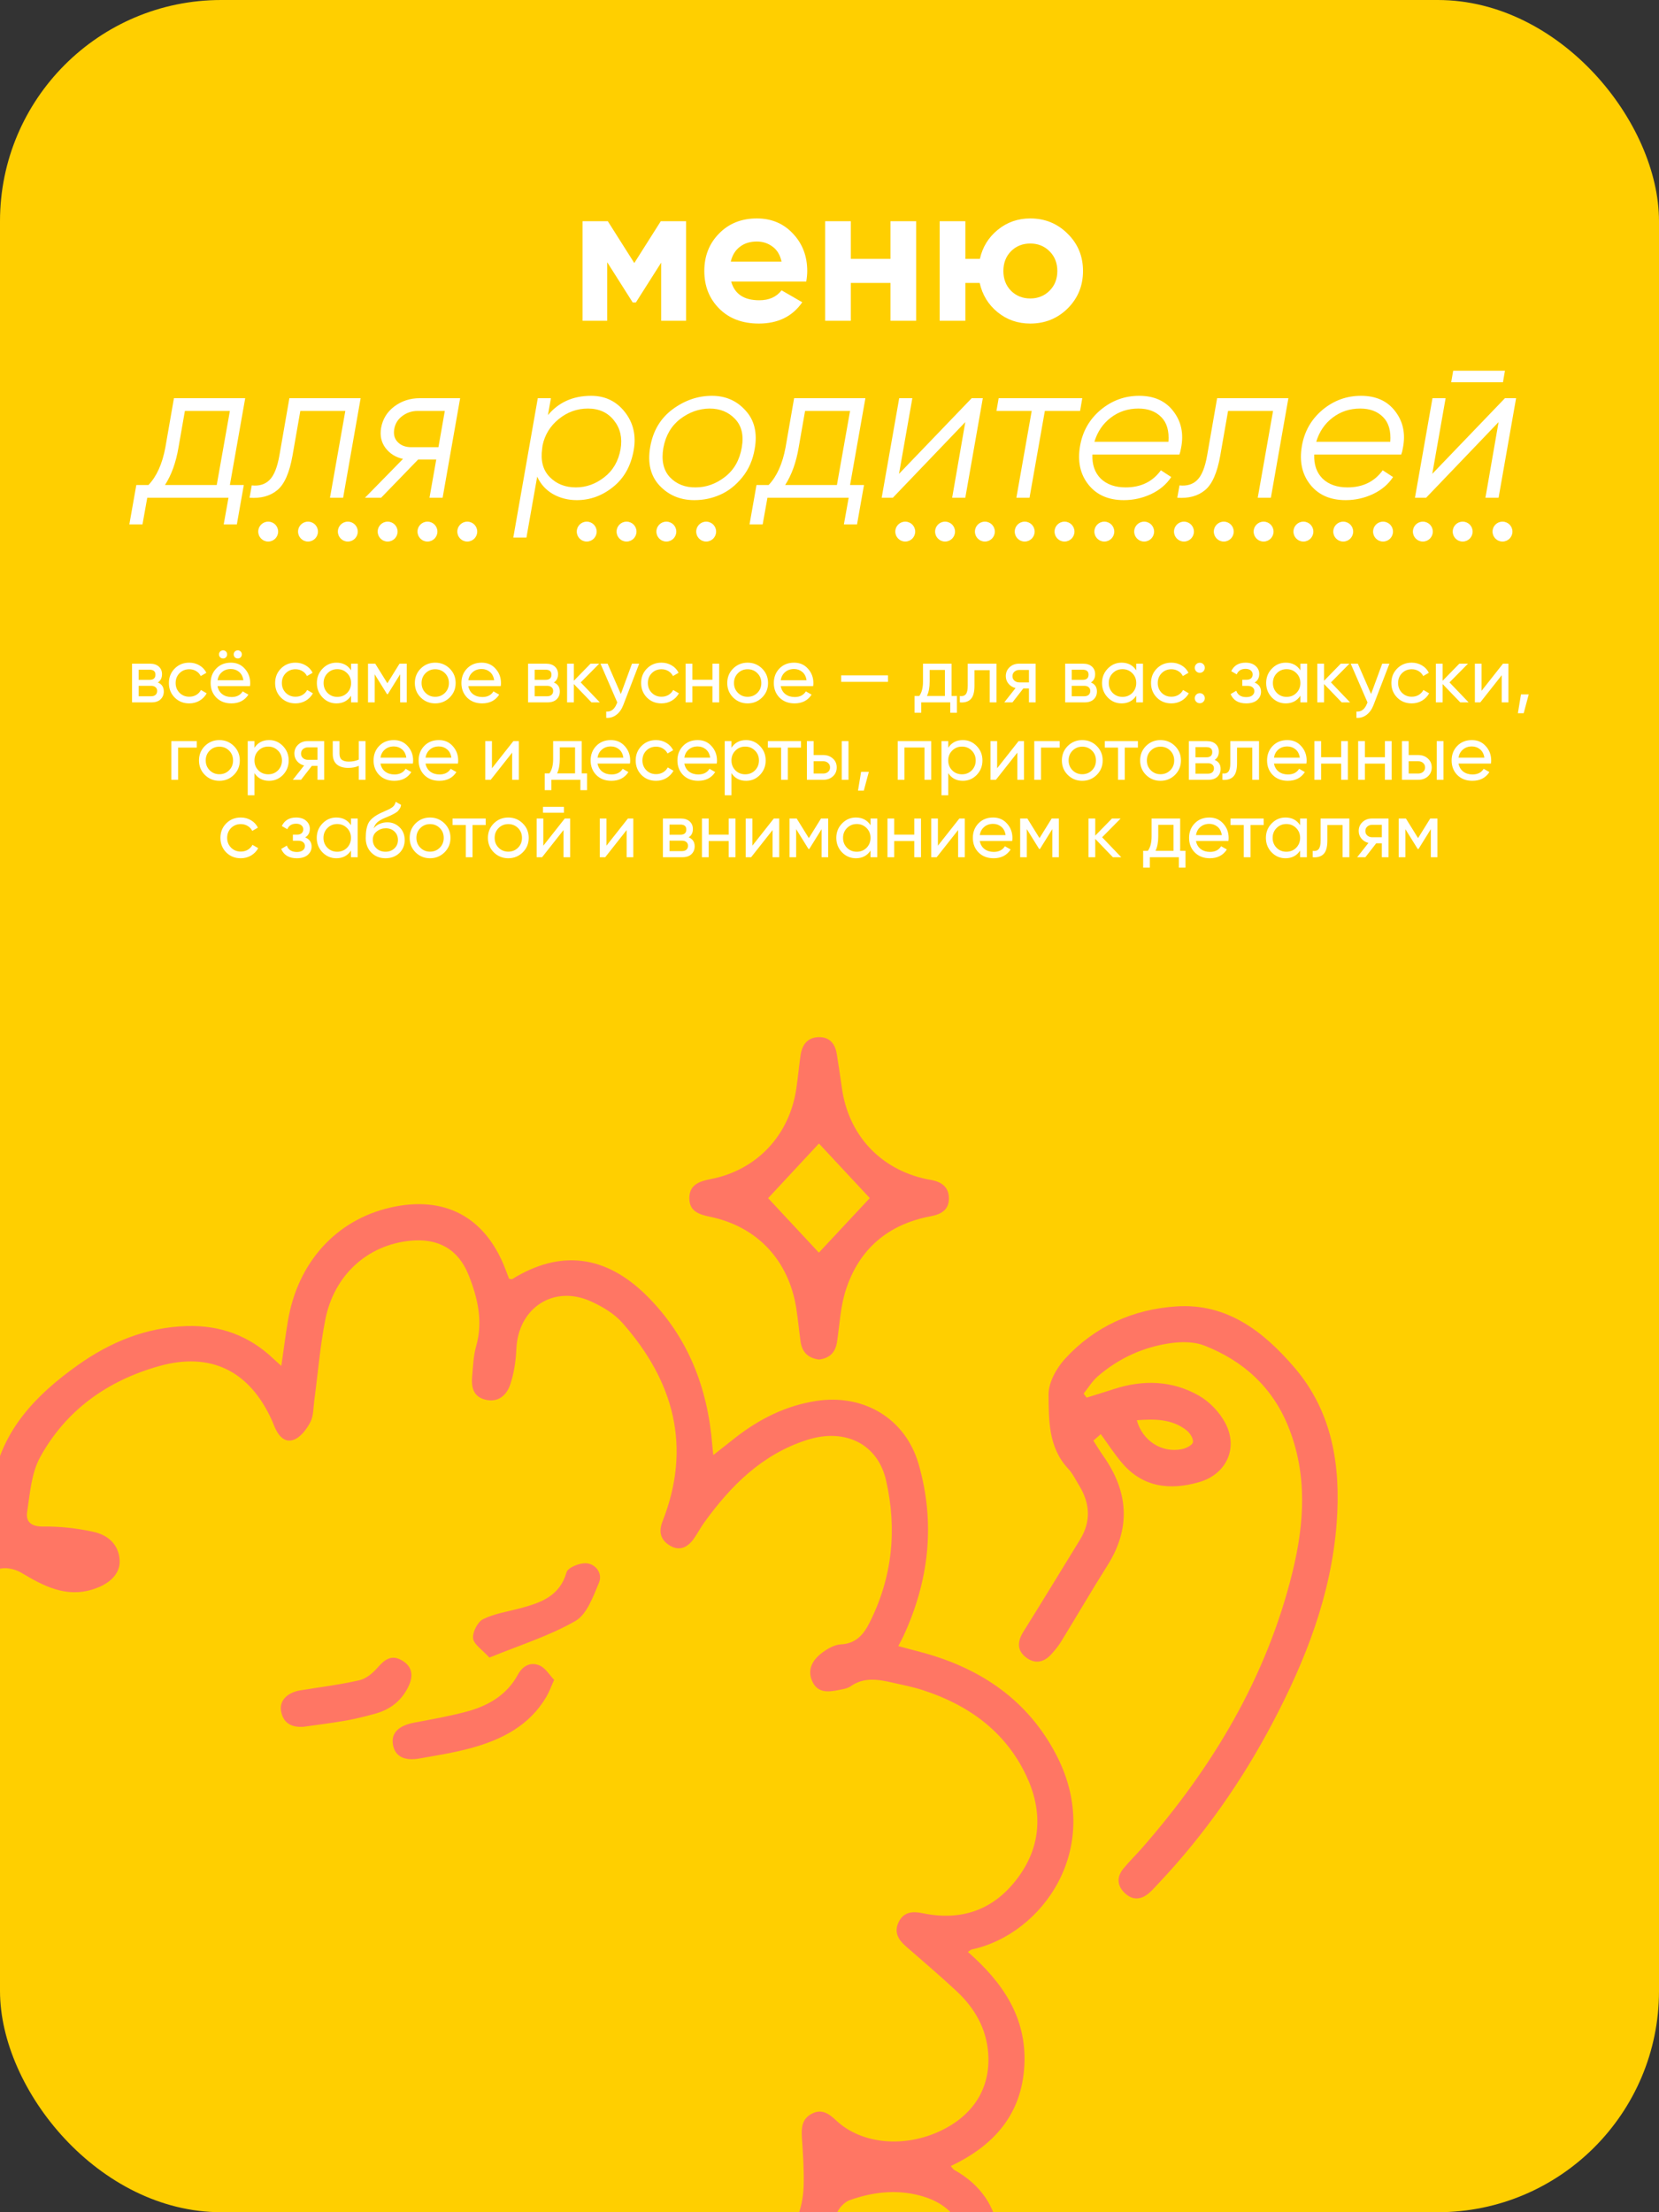 <?xml version="1.0" encoding="UTF-8"?> <svg xmlns="http://www.w3.org/2000/svg" width="300" height="400" viewBox="0 0 300 400" fill="none"><rect x="0" y="0" width="300" height="400" fill="#333333" stroke="none"/><g clip-path="url(#clip0_2595_2031)"><rect width="300" height="400" rx="40" fill="#FFCF00"></rect><path d="M27.992 445.11C22.829 443.152 17.518 441.49 12.519 439.166C5.648 435.969 -1.139 432.529 -7.671 428.696C-12.128 426.076 -15.578 422.175 -17.286 417.083C-19.886 409.324 -17.058 402.348 -9.815 398.537C-9.205 398.214 -8.589 397.891 -8.027 397.594C-8.027 397.197 -7.968 396.922 -8.037 396.689C-8.361 395.594 -8.722 394.514 -8.998 393.635C-10.643 393.762 -12.208 394.175 -13.667 393.948C-32.929 390.92 -51.135 384.986 -67.277 373.765C-76.435 367.398 -84.092 359.643 -87.414 348.613C-89.998 340.033 -89.255 331.511 -84.888 323.741C-80.15 315.303 -71.729 312.736 -62.734 311.757C-59.269 311.381 -55.534 311.429 -52.944 314.022C-49.776 317.204 -46.561 320.533 -46.11 325.487C-45.887 327.927 -45.643 330.521 -44.64 332.691C-43.749 334.612 -42.109 336.746 -40.257 337.577C-29.873 342.245 -19.101 345.553 -7.496 345.14C-4.678 345.04 -3.171 346.178 -3.134 348.2C-3.097 350.216 -4.668 351.471 -7.337 351.587C-20.221 352.143 -32.154 348.438 -43.696 343.267C-49.044 340.869 -51.13 336.004 -52.048 330.537C-52.265 329.245 -52.435 327.943 -52.626 326.646C-52.865 326.636 -53.109 326.625 -53.348 326.615C-53.512 328.351 -53.836 330.092 -53.809 331.823C-53.719 337.169 -55.905 341.171 -60.532 343.87C-63.668 345.696 -66.815 346.268 -69.962 343.986C-72.609 342.065 -73.909 337.942 -72.864 334.411C-71.225 328.875 -67.77 324.815 -62.506 322.348C-60.612 321.459 -58.696 320.623 -56.791 319.765C-56.802 319.533 -56.818 319.3 -56.829 319.072C-57.773 318.797 -58.702 318.331 -59.657 318.273C-65.717 317.923 -71.267 319.591 -76.043 323.243C-77.704 324.513 -79.115 326.498 -79.911 328.451C-84.899 340.699 -81.858 352.021 -70.996 362.337C-61.578 371.283 -50.265 377.089 -38.097 381.101C-29.077 384.076 -19.743 386.098 -10.653 388.522C-9.873 384.319 -9.459 380.821 -8.467 377.497C-8.17 376.496 -6.292 375.459 -5.087 375.395C-4.201 375.353 -3.108 376.772 -2.376 377.745C-2.068 378.153 -2.376 379.1 -2.54 379.762C-6.323 394.858 4.401 411.076 19.789 413.468C27.854 414.723 35.708 413.569 43.232 410.695C45.567 409.805 47.334 407.498 49.477 406.005C50.613 405.211 52.247 404.031 53.192 404.359C54.327 404.756 55.601 406.513 55.718 407.778C56.514 416.411 61.3 421.821 69.042 424.997C75.293 427.558 81.777 426.383 86.266 421.36C89.598 417.629 92.49 413.474 95.366 409.361C97.69 406.037 98.629 405.566 102.317 407.455C107.135 409.927 111.964 412.224 117.52 412.553C124.084 412.939 130.435 412.277 136.331 409.191C142.046 406.201 145.187 401.458 145.335 394.964C145.399 392.148 145.192 389.321 145.006 386.505C144.89 384.722 145.022 383.107 146.805 382.186C148.647 381.234 149.931 382.218 151.247 383.446C155.81 387.707 163.568 388.411 170.153 385.251C176.085 382.409 179.131 377.497 178.701 371.299C178.383 366.747 176.223 363.052 172.955 360.008C169.983 357.24 166.89 354.599 163.828 351.937C162.432 350.724 161.62 349.338 162.512 347.527C163.409 345.712 164.969 345.543 166.81 345.929C173.915 347.416 179.784 345.32 184.092 339.482C188.396 333.66 188.55 327.271 185.525 320.946C181.731 313.006 175.072 308.253 166.831 305.585C165.069 305.014 163.233 304.664 161.429 304.252C158.819 303.653 156.229 303.198 153.788 304.924C153.242 305.31 152.467 305.411 151.777 305.554C149.899 305.935 147.925 306.215 146.917 304.077C145.871 301.859 146.975 300.091 148.715 298.8C149.676 298.085 150.902 297.381 152.043 297.328C154.781 297.206 156.171 295.523 157.227 293.433C161.376 285.228 162.247 276.542 160.23 267.682C158.723 261.06 152.817 258.181 145.977 260.346C137.838 262.929 132.149 268.624 127.315 275.336C126.647 276.267 126.121 277.299 125.458 278.231C124.36 279.776 122.895 280.523 121.128 279.459C119.494 278.474 119.048 277.008 119.791 275.124C125.134 261.595 121.85 249.723 112.537 239.179C111.073 237.522 108.956 236.262 106.907 235.331C100.147 232.24 93.7 236.463 93.376 243.9C93.281 246.07 92.952 248.309 92.262 250.358C91.609 252.279 90.086 253.666 87.736 253.073C85.576 252.528 85.21 250.802 85.374 248.913C85.539 247.071 85.603 245.176 86.101 243.419C87.385 238.904 86.377 234.648 84.732 230.53C82.865 225.851 79.203 223.845 74.194 224.342C66.463 225.105 60.419 230.519 58.827 238.607C57.872 243.44 57.485 248.389 56.827 253.279C56.651 254.592 56.705 256.048 56.116 257.154C55.442 258.419 54.359 259.88 53.112 260.33C51.377 260.96 50.252 259.472 49.605 257.874C49.472 257.546 49.345 257.217 49.202 256.895C45.19 247.928 38.17 244.366 28.741 247.018C19.454 249.633 11.914 254.973 7.245 263.5C5.674 266.364 5.425 270.016 4.91 273.361C4.634 275.14 5.616 276.045 7.797 276.018C10.853 275.981 13.973 276.325 16.955 276.992C19.46 277.553 21.455 279.194 21.635 282.084C21.779 284.429 20.012 286.356 16.823 287.367C11.935 288.918 7.897 286.79 3.865 284.381C2.809 283.752 1.243 283.37 0.076 283.625C-6.796 285.107 -12.988 288.002 -17.854 293.242C-24.895 300.816 -25.224 310.762 -18.682 318.146C-16.151 320.999 -13.105 322.735 -9.093 322.089C-6.944 321.745 -5.389 322.491 -4.907 324.704C-4.498 326.572 -5.973 328.266 -8.329 328.589C-14.591 329.452 -19.584 326.964 -23.622 322.412C-33.152 311.662 -31.618 296.164 -20.173 286.398C-14.681 281.714 -8.324 278.824 -1.367 277.172C-1.367 274.049 -1.776 271.016 -1.293 268.137C0.304 258.583 6.566 252.168 14.079 246.827C19.937 242.667 26.422 239.994 33.76 239.772C39.815 239.586 45.047 241.502 49.44 245.679C49.806 246.028 50.188 246.356 50.873 246.975C51.303 244.011 51.627 241.423 52.062 238.851C53.834 228.254 60.79 220.584 70.602 218.34C80.349 216.112 87.699 219.997 91.323 229.297C91.578 229.948 91.822 230.599 92.055 231.218C92.31 231.244 92.527 231.34 92.639 231.271C101.315 225.893 109.55 226.909 116.995 234.33C124.476 241.794 127.989 251.003 128.812 261.378C128.843 261.812 128.902 262.241 128.992 263.093C130.483 261.912 131.746 260.907 133.025 259.912C137.349 256.551 142.12 254.158 147.591 253.311C156.139 251.993 163.722 256.439 166.115 264.739C169.192 275.415 168.004 285.863 163.324 295.92C163.101 296.397 162.841 296.857 162.438 297.64C163.971 298.048 165.377 298.413 166.783 298.794C177.428 301.684 185.939 307.47 191.06 317.405C199.698 334.173 188.454 349.793 175.735 352.487C175.576 352.519 175.438 352.667 175.019 352.932C181.243 358.378 185.679 364.725 185.239 373.4C184.788 382.292 179.757 387.945 171.93 391.65C172.238 392 172.36 392.243 172.557 392.354C182.469 397.833 182.187 408.636 177.481 415.644C173.846 421.058 168.747 424.896 163.26 428.135C156.728 431.994 149.962 435.456 143.298 439.092C142.772 439.378 142.252 439.679 141.61 440.039C141.918 440.452 142.072 440.759 142.316 440.971C151.273 448.9 148.105 463.657 135.11 468.167C127.878 470.676 120.592 469.871 113.397 468.119C105.501 466.198 97.69 463.927 89.8 461.974C88.378 461.624 86.616 461.746 85.231 462.244C74.592 466.076 64.054 470.183 53.388 473.947C47.45 476.043 41.231 476.371 35.076 474.931C28.183 473.322 23.344 469.215 21.497 462.233C19.799 455.802 22.283 450.678 27.074 446.444C27.34 446.211 27.6 445.968 27.823 445.698C27.923 445.581 27.923 445.38 28.014 445.073L27.992 445.11ZM-4.832 403.687C-11.566 405.799 -13.657 411.695 -9.879 417.565C-7.363 421.471 -3.607 423.964 0.352 426.182C13.867 433.741 28.427 438.637 43.285 442.686C63.741 448.265 84.218 453.785 104.737 459.121C111.296 460.825 117.987 462.196 124.699 463.122C129.024 463.72 133.354 462.662 136.962 459.841C141.939 455.95 142.199 449.043 137.137 445.343C134.511 443.422 131.268 441.691 128.117 441.273C121.669 440.415 115.09 440.135 108.584 440.288C98.693 440.526 89.237 438.843 80.015 435.456C77.203 434.423 74.343 433.508 71.541 432.439C68.097 431.126 64.569 429.956 61.305 428.273C57.002 426.05 52.879 423.472 48.772 420.894C45.19 418.645 41.608 417.253 37.416 419.19C36.562 419.587 35.522 419.608 34.562 419.746C24.904 421.159 15.507 420.857 6.847 415.596C1.923 412.6 -1.855 408.482 -4.832 403.687ZM94.708 432.656C95.647 432.894 96.199 433.143 96.762 433.158C102.583 433.333 108.409 433.566 114.235 433.592C120.613 433.619 126.965 433.651 133.115 435.704C133.794 435.932 134.733 435.874 135.386 435.583C146.296 430.708 156.999 425.415 166.385 417.93C168.816 415.993 171.039 413.516 172.626 410.854C176.091 405.036 173.671 399.304 167.197 397.234C162.65 395.784 158.076 396.245 153.666 397.811C152.663 398.166 151.554 399.362 151.263 400.394C149.851 405.322 147.251 409.382 143.192 412.51C137.206 417.126 130.186 419.264 122.874 419.063C117.249 418.91 112.919 420.603 108.584 423.769C104.265 426.918 99.579 429.57 94.708 432.661V432.656ZM75.818 458.824C75.807 458.623 75.797 458.417 75.786 458.216C64.362 455.151 52.868 452.314 41.555 448.889C37.682 447.714 34.933 448.566 32.089 450.79C29.07 453.15 26.862 455.998 27.631 460.031C28.443 464.292 31.24 466.992 35.357 468.294C40.059 469.781 44.845 469.67 49.477 468.278C55.049 466.6 60.499 464.509 65.98 462.54C69.281 461.354 72.538 460.068 75.818 458.83V458.824ZM100.593 413.976C96.979 418.592 93.567 422.948 90.155 427.304C90.224 427.4 90.293 427.495 90.362 427.59C95.828 424.176 101.293 420.762 107.189 417.083C104.573 415.85 102.593 414.913 100.598 413.971L100.593 413.976ZM-60.516 328.483C-63.621 330.653 -65.727 332.892 -66.534 336.094C-66.719 336.83 -66.523 338.016 -66.024 338.46C-65.637 338.805 -64.395 338.524 -63.721 338.169C-59.927 336.169 -60.309 332.638 -60.516 328.488V328.483Z" fill="#FF7664"></path><path d="M196.483 252.713C198.118 252.2 199.757 251.708 201.386 251.178C206.682 249.442 211.94 249.591 216.774 252.338C218.727 253.444 220.553 255.36 221.593 257.35C223.964 261.886 221.741 266.592 216.806 268C211.511 269.514 206.602 268.942 202.819 264.432C201.461 262.813 200.304 261.029 199.057 259.314C198.611 259.706 198.165 260.097 197.714 260.489C198.324 261.431 198.903 262.394 199.55 263.315C204.066 269.757 204.528 276.299 200.245 283.08C197.375 287.626 194.674 292.274 191.861 296.857C191.357 297.678 190.721 298.435 190.073 299.149C188.757 300.6 187.144 300.896 185.584 299.721C183.886 298.445 183.944 296.826 185.048 295.058C188.503 289.532 191.883 283.958 195.295 278.406C197.306 275.129 197.136 271.885 195.178 268.661C194.536 267.608 193.995 266.449 193.161 265.56C189.564 261.722 189.654 256.794 189.612 252.163C189.59 249.977 191.05 247.367 192.615 245.658C197.969 239.825 204.904 236.728 212.747 236.215C221.927 235.617 228.523 240.804 234.046 247.235C240.966 255.286 242.473 265.073 241.714 275.325C240.748 288.336 236.095 300.203 230.083 311.588C224.538 322.089 217.772 331.76 209.606 340.425C209.001 341.065 208.422 341.742 207.754 342.314C206.358 343.505 204.841 343.632 203.461 342.356C202.007 341.017 201.874 339.424 203.137 337.879C204.199 336.582 205.408 335.412 206.512 334.152C219.306 319.528 229.074 303.23 233.728 284.228C235.872 275.468 236.461 266.618 232.969 257.954C230.093 250.824 224.835 246.06 217.799 243.302C216.01 242.598 213.766 242.577 211.818 242.842C206.82 243.519 202.32 245.563 198.489 248.881C197.497 249.744 196.791 250.94 195.953 251.978C196.128 252.221 196.308 252.459 196.483 252.703V252.713ZM205.568 256.8C206.592 260.515 210.073 262.76 213.713 262.029C214.471 261.876 215.612 261.32 215.718 260.785C215.841 260.15 215.198 259.123 214.594 258.642C211.93 256.54 208.788 256.556 205.568 256.8Z" fill="#FF7664"></path><path d="M148.096 245.827C146.153 245.578 145.044 244.498 144.774 242.598C144.487 240.592 144.307 238.565 143.994 236.564C142.625 227.862 136.921 221.765 128.372 220.002C126.361 219.589 124.663 218.996 124.652 216.683C124.642 214.243 126.398 213.603 128.521 213.195C136.852 211.581 142.752 205.287 143.999 196.84C144.296 194.834 144.471 192.806 144.769 190.8C145.039 188.964 145.973 187.603 147.979 187.534C149.995 187.46 151.019 188.688 151.316 190.589C151.63 192.595 151.953 194.595 152.224 196.607C153.375 205.139 159.08 211.358 167.458 213.185C167.718 213.243 167.978 213.29 168.238 213.333C170.207 213.64 171.608 214.598 171.592 216.741C171.576 218.8 170.143 219.573 168.318 219.912C160.597 221.362 155.355 225.824 152.951 233.24C151.985 236.225 151.831 239.475 151.364 242.614C151.078 244.551 150.011 245.589 148.101 245.827H148.096ZM138.9 216.646C141.924 219.896 145.172 223.379 148.08 226.497C151.083 223.278 154.288 219.848 157.286 216.63C154.24 213.359 151.003 209.887 148.09 206.764C145.06 210.019 141.861 213.46 138.9 216.646Z" fill="#FF7664"></path><path d="M100.21 303.744C99.611 305.057 99.292 305.967 98.81 306.788C95.737 312.022 90.744 314.552 85.172 316.077C82.116 316.913 78.959 317.411 75.828 317.961C73.058 318.448 71.434 317.543 71.063 315.495C70.681 313.377 72.045 312.017 74.915 311.472C78.12 310.863 81.352 310.307 84.493 309.45C88.335 308.402 91.657 306.47 93.652 302.797C94.527 301.182 95.987 300.425 97.626 301.166C98.666 301.637 99.361 302.865 100.21 303.749V303.744Z" fill="#FF7664"></path><path d="M88.497 299.715C87.202 298.281 85.679 297.339 85.547 296.238C85.419 295.121 86.374 293.253 87.377 292.76C89.473 291.728 91.903 291.384 94.201 290.765C97.857 289.77 101.227 288.584 102.452 284.281C102.697 283.423 104.867 282.555 106.061 282.661C107.769 282.815 109.006 284.535 108.316 286.17C107.255 288.679 106.135 291.903 104.044 293.099C99.316 295.809 93.989 297.466 88.492 299.715H88.497Z" fill="#FF7664"></path><path d="M54.954 312.227C52.815 312.375 51.25 311.666 50.831 309.422C50.475 307.522 51.929 306.024 54.333 305.632C57.898 305.05 61.496 304.616 65.009 303.806C66.229 303.525 67.439 302.499 68.299 301.504C69.535 300.08 70.772 299.153 72.597 300.175C74.428 301.197 74.82 302.784 73.971 304.69C72.783 307.358 70.729 309.046 67.943 309.829C66.16 310.327 64.362 310.782 62.541 311.105C60.026 311.55 57.485 311.857 54.948 312.217L54.954 312.227Z" fill="#FF7664"></path><path d="M124.061 40V58H119.561V47.488L114.989 54.688H114.413L109.805 47.416V58H105.341V40H109.913L114.701 47.56L119.489 40H124.061ZM132.222 50.908C132.846 53.164 134.538 54.292 137.298 54.292C139.074 54.292 140.418 53.692 141.33 52.492L145.074 54.652C143.298 57.22 140.682 58.504 137.226 58.504C134.25 58.504 131.862 57.604 130.062 55.804C128.262 54.004 127.362 51.736 127.362 49C127.362 46.288 128.25 44.032 130.026 42.232C131.802 40.408 134.082 39.496 136.866 39.496C139.506 39.496 141.678 40.408 143.382 42.232C145.11 44.056 145.974 46.312 145.974 49C145.974 49.6 145.914 50.236 145.794 50.908H132.222ZM132.15 47.308H141.33C141.066 46.084 140.514 45.172 139.674 44.572C138.858 43.972 137.922 43.672 136.866 43.672C135.618 43.672 134.586 43.996 133.77 44.644C132.954 45.268 132.414 46.156 132.15 47.308ZM161.024 40H165.668V58H161.024V51.16H153.86V58H149.216V40H153.86V46.804H161.024V40ZM186.303 39.496C188.967 39.496 191.223 40.42 193.071 42.268C194.919 44.092 195.843 46.336 195.843 49C195.843 51.664 194.919 53.92 193.071 55.768C191.223 57.592 188.967 58.504 186.303 58.504C184.047 58.504 182.079 57.82 180.399 56.452C178.719 55.084 177.639 53.32 177.159 51.16H174.567V58H169.923V40H174.567V46.804H177.195C177.675 44.668 178.755 42.916 180.435 41.548C182.115 40.18 184.071 39.496 186.303 39.496ZM182.811 52.564C183.747 53.5 184.911 53.968 186.303 53.968C187.695 53.968 188.859 53.5 189.795 52.564C190.731 51.628 191.199 50.44 191.199 49C191.199 47.56 190.731 46.372 189.795 45.436C188.859 44.5 187.695 44.032 186.303 44.032C184.911 44.032 183.747 44.5 182.811 45.436C181.899 46.372 181.443 47.56 181.443 49C181.443 50.44 181.899 51.628 182.811 52.564ZM41.569 87.696H44.089L42.829 94.824H40.453L41.317 90H26.629L25.765 94.824H23.389L24.649 87.696H26.845C28.333 86.136 29.353 83.868 29.905 80.892L31.453 72H44.341L41.569 87.696ZM29.833 87.696H39.193L41.569 74.304H33.433L32.281 80.892C31.825 83.604 31.009 85.872 29.833 87.696ZM65.216 72L62.048 90H59.672L62.444 74.304H54.308L52.904 82.332C52.352 85.476 51.428 87.576 50.132 88.632C48.86 89.688 47.192 90.144 45.128 90L45.524 87.768C46.868 87.912 47.936 87.588 48.728 86.796C49.544 86.004 50.144 84.516 50.528 82.332L52.328 72H65.216ZM83.209 72L80.04 90H77.665L78.888 83.088H75.612L68.916 90H66.001L72.876 82.98C71.556 82.692 70.501 82.032 69.709 81C68.941 79.968 68.677 78.756 68.916 77.364C69.204 75.756 70.008 74.46 71.329 73.476C72.648 72.492 74.172 72 75.9 72H83.209ZM74.353 80.856H79.284L80.436 74.304H75.504C74.496 74.304 73.585 74.604 72.769 75.204C71.953 75.804 71.46 76.596 71.293 77.58C71.124 78.564 71.341 79.356 71.941 79.956C72.54 80.556 73.344 80.856 74.353 80.856ZM106.897 71.568C109.417 71.568 111.445 72.54 112.981 74.484C114.517 76.428 115.057 78.72 114.601 81.36C114.097 84.24 112.849 86.472 110.857 88.056C108.889 89.64 106.705 90.432 104.305 90.432C102.745 90.432 101.317 90.072 100.021 89.352C98.725 88.608 97.764 87.552 97.141 86.184L95.197 97.2H92.82L97.249 72H99.624L99.085 75.06C101.029 72.732 103.633 71.568 106.897 71.568ZM112.225 81.18C112.561 79.164 112.165 77.448 111.037 76.032C109.909 74.592 108.337 73.872 106.321 73.872C104.353 73.872 102.589 74.508 101.029 75.78C99.493 77.028 98.52 78.612 98.112 80.532L98.04 81.108C97.728 83.292 98.184 85.008 99.409 86.256C100.633 87.504 102.205 88.128 104.125 88.128C105.997 88.128 107.713 87.516 109.273 86.292C110.857 85.068 111.841 83.364 112.225 81.18ZM125.57 90.432C123.026 90.432 120.926 89.556 119.27 87.804C117.638 86.052 117.074 83.724 117.578 80.82C118.082 77.916 119.426 75.648 121.61 74.016C123.818 72.384 126.194 71.568 128.738 71.568C131.21 71.568 133.238 72.456 134.822 74.232C136.43 75.984 136.982 78.288 136.478 81.144C136.142 83.16 135.386 84.888 134.21 86.328C133.034 87.768 131.702 88.812 130.214 89.46C128.75 90.108 127.202 90.432 125.57 90.432ZM125.786 88.128C127.706 88.128 129.482 87.492 131.114 86.22C132.746 84.948 133.754 83.172 134.138 80.892C134.522 78.708 134.114 76.992 132.914 75.744C131.738 74.496 130.202 73.872 128.306 73.872C126.386 73.896 124.61 74.532 122.978 75.78C121.37 77.028 120.362 78.768 119.954 81C119.57 83.256 119.966 85.02 121.142 86.292C122.342 87.54 123.89 88.152 125.786 88.128ZM153.718 87.696H156.238L154.978 94.824H152.602L153.466 90H138.778L137.914 94.824H135.538L136.798 87.696H138.994C140.482 86.136 141.502 83.868 142.054 80.892L143.602 72H156.49L153.718 87.696ZM141.982 87.696H151.342L153.718 74.304H145.582L144.43 80.892C143.974 83.604 143.158 85.872 141.982 87.696ZM175.708 72H177.724L174.556 90H172.18L174.556 76.32L161.452 90H159.436L162.604 72H164.98L162.568 85.68L175.708 72ZM195.709 72L195.313 74.304H188.941L186.169 90H183.793L186.565 74.304H180.193L180.589 72H195.709ZM206.001 71.568C208.713 71.568 210.777 72.504 212.193 74.376C213.633 76.248 214.089 78.48 213.561 81.072C213.489 81.504 213.393 81.876 213.273 82.188H197.541C197.469 84.012 197.973 85.464 199.053 86.544C200.157 87.6 201.657 88.128 203.553 88.128C206.313 88.128 208.437 87.096 209.925 85.032L211.797 86.256C210.933 87.576 209.709 88.608 208.125 89.352C206.565 90.072 204.933 90.432 203.229 90.432C200.445 90.432 198.309 89.496 196.821 87.624C195.333 85.752 194.829 83.424 195.309 80.64C195.765 78 197.001 75.828 199.017 74.124C201.057 72.42 203.385 71.568 206.001 71.568ZM197.901 79.884H211.293C211.437 77.916 211.005 76.428 209.997 75.42C208.989 74.388 207.609 73.872 205.857 73.872C203.961 73.872 202.293 74.424 200.853 75.528C199.437 76.608 198.453 78.06 197.901 79.884ZM232.981 72L229.813 90H227.437L230.209 74.304H222.073L220.669 82.332C220.117 85.476 219.193 87.576 217.897 88.632C216.625 89.688 214.957 90.144 212.893 90L213.289 87.768C214.633 87.912 215.701 87.588 216.493 86.796C217.309 86.004 217.909 84.516 218.293 82.332L220.093 72H232.981ZM246.114 71.568C248.826 71.568 250.89 72.504 252.306 74.376C253.746 76.248 254.202 78.48 253.674 81.072C253.602 81.504 253.506 81.876 253.386 82.188H237.654C237.582 84.012 238.086 85.464 239.166 86.544C240.27 87.6 241.77 88.128 243.666 88.128C246.426 88.128 248.55 87.096 250.038 85.032L251.91 86.256C251.046 87.576 249.822 88.608 248.238 89.352C246.678 90.072 245.046 90.432 243.342 90.432C240.558 90.432 238.422 89.496 236.934 87.624C235.446 85.752 234.942 83.424 235.422 80.64C235.878 78 237.114 75.828 239.13 74.124C241.17 72.42 243.498 71.568 246.114 71.568ZM238.014 79.884H251.406C251.55 77.916 251.118 76.428 250.11 75.42C249.102 74.388 247.722 73.872 245.97 73.872C244.074 73.872 242.406 74.424 240.966 75.528C239.55 76.608 238.566 78.06 238.014 79.884ZM262.422 69.12L262.782 67.032H272.142L271.782 69.12H262.422ZM272.142 72H274.158L270.99 90H268.614L270.99 76.32L257.886 90H255.87L259.038 72H261.414L259.002 85.68L272.142 72Z" fill="white"></path><path d="M50.298 96.12C50.298 97.114 49.492 97.92 48.498 97.92C47.504 97.92 46.698 97.114 46.698 96.12C46.698 95.126 47.504 94.32 48.498 94.32C49.492 94.32 50.298 95.126 50.298 96.12ZM57.498 96.12C57.498 97.114 56.692 97.92 55.698 97.92C54.703 97.92 53.898 97.114 53.898 96.12C53.898 95.126 54.703 94.32 55.698 94.32C56.692 94.32 57.498 95.126 57.498 96.12ZM64.698 96.12C64.698 97.114 63.892 97.92 62.898 97.92C61.904 97.92 61.098 97.114 61.098 96.12C61.098 95.126 61.904 94.32 62.898 94.32C63.892 94.32 64.698 95.126 64.698 96.12ZM71.898 96.12C71.898 97.114 71.092 97.92 70.098 97.92C69.103 97.92 68.298 97.114 68.298 96.12C68.298 95.126 69.103 94.32 70.098 94.32C71.092 94.32 71.898 95.126 71.898 96.12ZM79.098 96.12C79.098 97.114 78.292 97.92 77.298 97.92C76.303 97.92 75.498 97.114 75.498 96.12C75.498 95.126 76.303 94.32 77.298 94.32C78.292 94.32 79.098 95.126 79.098 96.12ZM86.298 96.12C86.298 97.114 85.492 97.92 84.498 97.92C83.504 97.92 82.698 97.114 82.698 96.12C82.698 95.126 83.504 94.32 84.498 94.32C85.492 94.32 86.298 95.126 86.298 96.12ZM107.898 96.12C107.898 97.114 107.092 97.92 106.098 97.92C105.104 97.92 104.298 97.114 104.298 96.12C104.298 95.126 105.104 94.32 106.098 94.32C107.092 94.32 107.898 95.126 107.898 96.12ZM115.098 96.12C115.098 97.114 114.292 97.92 113.298 97.92C112.304 97.92 111.498 97.114 111.498 96.12C111.498 95.126 112.304 94.32 113.298 94.32C114.292 94.32 115.098 95.126 115.098 96.12ZM122.298 96.12C122.298 97.114 121.492 97.92 120.498 97.92C119.504 97.92 118.698 97.114 118.698 96.12C118.698 95.126 119.504 94.32 120.498 94.32C121.492 94.32 122.298 95.126 122.298 96.12ZM129.498 96.12C129.498 97.114 128.692 97.92 127.698 97.92C126.704 97.92 125.898 97.114 125.898 96.12C125.898 95.126 126.704 94.32 127.698 94.32C128.692 94.32 129.498 95.126 129.498 96.12ZM165.498 96.12C165.498 97.114 164.692 97.92 163.698 97.92C162.703 97.92 161.898 97.114 161.898 96.12C161.898 95.126 162.703 94.32 163.698 94.32C164.692 94.32 165.498 95.126 165.498 96.12ZM172.698 96.12C172.698 97.114 171.892 97.92 170.898 97.92C169.903 97.92 169.098 97.114 169.098 96.12C169.098 95.126 169.903 94.32 170.898 94.32C171.892 94.32 172.698 95.126 172.698 96.12ZM179.898 96.12C179.898 97.114 179.092 97.92 178.098 97.92C177.103 97.92 176.298 97.114 176.298 96.12C176.298 95.126 177.103 94.32 178.098 94.32C179.092 94.32 179.898 95.126 179.898 96.12ZM187.098 96.12C187.098 97.114 186.292 97.92 185.298 97.92C184.303 97.92 183.498 97.114 183.498 96.12C183.498 95.126 184.303 94.32 185.298 94.32C186.292 94.32 187.098 95.126 187.098 96.12ZM194.298 96.12C194.298 97.114 193.492 97.92 192.498 97.92C191.503 97.92 190.698 97.114 190.698 96.12C190.698 95.126 191.503 94.32 192.498 94.32C193.492 94.32 194.298 95.126 194.298 96.12ZM201.498 96.12C201.498 97.114 200.692 97.92 199.698 97.92C198.703 97.92 197.898 97.114 197.898 96.12C197.898 95.126 198.703 94.32 199.698 94.32C200.692 94.32 201.498 95.126 201.498 96.12ZM208.698 96.12C208.698 97.114 207.892 97.92 206.898 97.92C205.903 97.92 205.098 97.114 205.098 96.12C205.098 95.126 205.903 94.32 206.898 94.32C207.892 94.32 208.698 95.126 208.698 96.12ZM215.898 96.12C215.898 97.114 215.092 97.92 214.098 97.92C213.103 97.92 212.298 97.114 212.298 96.12C212.298 95.126 213.103 94.32 214.098 94.32C215.092 94.32 215.898 95.126 215.898 96.12ZM223.098 96.12C223.098 97.114 222.292 97.92 221.298 97.92C220.303 97.92 219.498 97.114 219.498 96.12C219.498 95.126 220.303 94.32 221.298 94.32C222.292 94.32 223.098 95.126 223.098 96.12ZM230.298 96.12C230.298 97.114 229.492 97.92 228.498 97.92C227.503 97.92 226.698 97.114 226.698 96.12C226.698 95.126 227.503 94.32 228.498 94.32C229.492 94.32 230.298 95.126 230.298 96.12ZM237.498 96.12C237.498 97.114 236.692 97.92 235.698 97.92C234.703 97.92 233.898 97.114 233.898 96.12C233.898 95.126 234.703 94.32 235.698 94.32C236.692 94.32 237.498 95.126 237.498 96.12ZM244.698 96.12C244.698 97.114 243.892 97.92 242.898 97.92C241.903 97.92 241.098 97.114 241.098 96.12C241.098 95.126 241.903 94.32 242.898 94.32C243.892 94.32 244.698 95.126 244.698 96.12ZM251.898 96.12C251.898 97.114 251.092 97.92 250.098 97.92C249.103 97.92 248.298 97.114 248.298 96.12C248.298 95.126 249.103 94.32 250.098 94.32C251.092 94.32 251.898 95.126 251.898 96.12ZM259.098 96.12C259.098 97.114 258.292 97.92 257.298 97.92C256.303 97.92 255.498 97.114 255.498 96.12C255.498 95.126 256.303 94.32 257.298 94.32C258.292 94.32 259.098 95.126 259.098 96.12ZM266.298 96.12C266.298 97.114 265.492 97.92 264.498 97.92C263.503 97.92 262.698 97.114 262.698 96.12C262.698 95.126 263.503 94.32 264.498 94.32C265.492 94.32 266.298 95.126 266.298 96.12ZM273.498 96.12C273.498 97.114 272.692 97.92 271.698 97.92C270.703 97.92 269.898 97.114 269.898 96.12C269.898 95.126 270.703 94.32 271.698 94.32C272.692 94.32 273.498 95.126 273.498 96.12Z" fill="white"></path><path d="M28.542 123.402C29.261 123.701 29.62 124.242 29.62 125.026C29.62 125.605 29.424 126.081 29.032 126.454C28.649 126.818 28.099 127 27.38 127H23.88V120H27.1C27.8 120 28.341 120.177 28.724 120.532C29.107 120.877 29.298 121.335 29.298 121.904C29.298 122.576 29.046 123.075 28.542 123.402ZM27.044 121.092H25.07V122.926H27.044C27.753 122.926 28.108 122.613 28.108 121.988C28.108 121.391 27.753 121.092 27.044 121.092ZM27.31 125.894C27.665 125.894 27.935 125.81 28.122 125.642C28.318 125.474 28.416 125.236 28.416 124.928C28.416 124.639 28.318 124.415 28.122 124.256C27.935 124.088 27.665 124.004 27.31 124.004H25.07V125.894H27.31ZM34.225 127.182C33.17 127.182 32.293 126.832 31.593 126.132C30.893 125.423 30.543 124.545 30.543 123.5C30.543 122.455 30.893 121.582 31.593 120.882C32.293 120.173 33.17 119.818 34.225 119.818C34.915 119.818 35.536 119.986 36.087 120.322C36.637 120.649 37.048 121.092 37.319 121.652L36.297 122.24C36.119 121.867 35.844 121.568 35.471 121.344C35.107 121.12 34.691 121.008 34.225 121.008C33.525 121.008 32.937 121.246 32.461 121.722C31.994 122.198 31.761 122.791 31.761 123.5C31.761 124.2 31.994 124.788 32.461 125.264C32.937 125.74 33.525 125.978 34.225 125.978C34.691 125.978 35.111 125.871 35.485 125.656C35.858 125.432 36.143 125.133 36.339 124.76L37.375 125.362C37.076 125.913 36.647 126.356 36.087 126.692C35.527 127.019 34.906 127.182 34.225 127.182ZM40.862 118.852C40.722 118.992 40.549 119.062 40.344 119.062C40.138 119.062 39.961 118.992 39.812 118.852C39.672 118.703 39.602 118.525 39.602 118.32C39.602 118.115 39.672 117.942 39.812 117.802C39.961 117.662 40.138 117.592 40.344 117.592C40.549 117.592 40.722 117.662 40.862 117.802C41.002 117.942 41.072 118.115 41.072 118.32C41.072 118.525 41.002 118.703 40.862 118.852ZM43.522 118.852C43.382 118.992 43.209 119.062 43.004 119.062C42.798 119.062 42.621 118.992 42.472 118.852C42.332 118.703 42.262 118.525 42.262 118.32C42.262 118.115 42.332 117.942 42.472 117.802C42.621 117.662 42.798 117.592 43.004 117.592C43.209 117.592 43.382 117.662 43.522 117.802C43.662 117.942 43.732 118.115 43.732 118.32C43.732 118.525 43.662 118.703 43.522 118.852ZM39.336 124.06C39.457 124.685 39.742 125.171 40.19 125.516C40.647 125.861 41.207 126.034 41.87 126.034C42.794 126.034 43.466 125.693 43.886 125.012L44.922 125.6C44.24 126.655 43.214 127.182 41.842 127.182C40.731 127.182 39.826 126.837 39.126 126.146C38.435 125.446 38.09 124.564 38.09 123.5C38.09 122.445 38.43 121.568 39.112 120.868C39.793 120.168 40.675 119.818 41.758 119.818C42.784 119.818 43.62 120.182 44.264 120.91C44.917 121.629 45.244 122.497 45.244 123.514C45.244 123.691 45.23 123.873 45.202 124.06H39.336ZM41.758 120.966C41.104 120.966 40.563 121.153 40.134 121.526C39.704 121.89 39.438 122.38 39.336 122.996H44.012C43.909 122.333 43.648 121.829 43.228 121.484C42.808 121.139 42.318 120.966 41.758 120.966ZM53.434 127.182C52.379 127.182 51.502 126.832 50.802 126.132C50.102 125.423 49.752 124.545 49.752 123.5C49.752 122.455 50.102 121.582 50.802 120.882C51.502 120.173 52.379 119.818 53.434 119.818C54.124 119.818 54.745 119.986 55.296 120.322C55.846 120.649 56.257 121.092 56.528 121.652L55.506 122.24C55.328 121.867 55.053 121.568 54.68 121.344C54.316 121.12 53.9 121.008 53.434 121.008C52.734 121.008 52.146 121.246 51.67 121.722C51.203 122.198 50.97 122.791 50.97 123.5C50.97 124.2 51.203 124.788 51.67 125.264C52.146 125.74 52.734 125.978 53.434 125.978C53.9 125.978 54.32 125.871 54.694 125.656C55.067 125.432 55.352 125.133 55.548 124.76L56.584 125.362C56.285 125.913 55.856 126.356 55.296 126.692C54.736 127.019 54.115 127.182 53.434 127.182ZM63.487 120H64.705V127H63.487V125.796C62.88 126.72 61.998 127.182 60.841 127.182C59.861 127.182 59.025 126.827 58.335 126.118C57.644 125.399 57.299 124.527 57.299 123.5C57.299 122.473 57.644 121.605 58.335 120.896C59.025 120.177 59.861 119.818 60.841 119.818C61.998 119.818 62.88 120.28 63.487 121.204V120ZM60.995 126.006C61.704 126.006 62.297 125.768 62.773 125.292C63.249 124.807 63.487 124.209 63.487 123.5C63.487 122.791 63.249 122.198 62.773 121.722C62.297 121.237 61.704 120.994 60.995 120.994C60.295 120.994 59.707 121.237 59.231 121.722C58.755 122.198 58.517 122.791 58.517 123.5C58.517 124.209 58.755 124.807 59.231 125.292C59.707 125.768 60.295 126.006 60.995 126.006ZM73.55 120V127H72.36V121.918L70.134 125.502H69.98L67.754 121.918V127H66.55V120H67.852L70.05 123.542L72.248 120H73.55ZM81.317 126.118C80.599 126.827 79.726 127.182 78.699 127.182C77.673 127.182 76.8 126.827 76.081 126.118C75.372 125.409 75.017 124.536 75.017 123.5C75.017 122.464 75.372 121.591 76.081 120.882C76.8 120.173 77.673 119.818 78.699 119.818C79.726 119.818 80.599 120.173 81.317 120.882C82.036 121.591 82.395 122.464 82.395 123.5C82.395 124.536 82.036 125.409 81.317 126.118ZM78.699 125.992C79.399 125.992 79.987 125.754 80.463 125.278C80.939 124.802 81.177 124.209 81.177 123.5C81.177 122.791 80.939 122.198 80.463 121.722C79.987 121.246 79.399 121.008 78.699 121.008C78.009 121.008 77.425 121.246 76.949 121.722C76.473 122.198 76.235 122.791 76.235 123.5C76.235 124.209 76.473 124.802 76.949 125.278C77.425 125.754 78.009 125.992 78.699 125.992ZM84.685 124.06C84.807 124.685 85.091 125.171 85.539 125.516C85.997 125.861 86.557 126.034 87.219 126.034C88.143 126.034 88.815 125.693 89.235 125.012L90.271 125.6C89.59 126.655 88.563 127.182 87.191 127.182C86.081 127.182 85.175 126.837 84.475 126.146C83.785 125.446 83.439 124.564 83.439 123.5C83.439 122.445 83.78 121.568 84.461 120.868C85.143 120.168 86.025 119.818 87.107 119.818C88.134 119.818 88.969 120.182 89.613 120.91C90.267 121.629 90.593 122.497 90.593 123.514C90.593 123.691 90.579 123.873 90.551 124.06H84.685ZM87.107 120.966C86.454 120.966 85.913 121.153 85.483 121.526C85.054 121.89 84.788 122.38 84.685 122.996H89.361C89.259 122.333 88.997 121.829 88.577 121.484C88.157 121.139 87.667 120.966 87.107 120.966ZM100.155 123.402C100.874 123.701 101.233 124.242 101.233 125.026C101.233 125.605 101.037 126.081 100.645 126.454C100.263 126.818 99.712 127 98.993 127H95.493V120H98.713C99.413 120 99.955 120.177 100.337 120.532C100.72 120.877 100.911 121.335 100.911 121.904C100.911 122.576 100.659 123.075 100.155 123.402ZM98.657 121.092H96.683V122.926H98.657C99.367 122.926 99.721 122.613 99.721 121.988C99.721 121.391 99.367 121.092 98.657 121.092ZM98.923 125.894C99.278 125.894 99.549 125.81 99.735 125.642C99.931 125.474 100.029 125.236 100.029 124.928C100.029 124.639 99.931 124.415 99.735 124.256C99.549 124.088 99.278 124.004 98.923 124.004H96.683V125.894H98.923ZM108.47 127H106.958L103.766 123.682V127H102.548V120H103.766V123.094L106.79 120H108.358L105.012 123.388L108.47 127ZM114.284 120H115.586L112.73 127.434C112.431 128.227 112.011 128.829 111.47 129.24C110.928 129.66 110.312 129.847 109.622 129.8V128.666C110.48 128.731 111.11 128.265 111.512 127.266L111.624 127.014L108.586 120H109.874L112.268 125.488L114.284 120ZM119.619 127.182C118.565 127.182 117.687 126.832 116.987 126.132C116.287 125.423 115.937 124.545 115.937 123.5C115.937 122.455 116.287 121.582 116.987 120.882C117.687 120.173 118.565 119.818 119.619 119.818C120.31 119.818 120.931 119.986 121.481 120.322C122.032 120.649 122.443 121.092 122.713 121.652L121.691 122.24C121.514 121.867 121.239 121.568 120.865 121.344C120.501 121.12 120.086 121.008 119.619 121.008C118.919 121.008 118.331 121.246 117.855 121.722C117.389 122.198 117.155 122.791 117.155 123.5C117.155 124.2 117.389 124.788 117.855 125.264C118.331 125.74 118.919 125.978 119.619 125.978C120.086 125.978 120.506 125.871 120.879 125.656C121.253 125.432 121.537 125.133 121.733 124.76L122.769 125.362C122.471 125.913 122.041 126.356 121.481 126.692C120.921 127.019 120.301 127.182 119.619 127.182ZM128.83 120H130.048V127H128.83V124.074H125.204V127H123.986V120H125.204V122.912H128.83V120ZM137.81 126.118C137.091 126.827 136.218 127.182 135.192 127.182C134.165 127.182 133.292 126.827 132.574 126.118C131.864 125.409 131.51 124.536 131.51 123.5C131.51 122.464 131.864 121.591 132.574 120.882C133.292 120.173 134.165 119.818 135.192 119.818C136.218 119.818 137.091 120.173 137.81 120.882C138.528 121.591 138.888 122.464 138.888 123.5C138.888 124.536 138.528 125.409 137.81 126.118ZM135.192 125.992C135.892 125.992 136.48 125.754 136.956 125.278C137.432 124.802 137.67 124.209 137.67 123.5C137.67 122.791 137.432 122.198 136.956 121.722C136.48 121.246 135.892 121.008 135.192 121.008C134.501 121.008 133.918 121.246 133.442 121.722C132.966 122.198 132.728 122.791 132.728 123.5C132.728 124.209 132.966 124.802 133.442 125.278C133.918 125.754 134.501 125.992 135.192 125.992ZM141.177 124.06C141.299 124.685 141.583 125.171 142.031 125.516C142.489 125.861 143.049 126.034 143.711 126.034C144.635 126.034 145.307 125.693 145.727 125.012L146.763 125.6C146.082 126.655 145.055 127.182 143.683 127.182C142.573 127.182 141.667 126.837 140.967 126.146C140.277 125.446 139.931 124.564 139.931 123.5C139.931 122.445 140.272 121.568 140.953 120.868C141.635 120.168 142.517 119.818 143.599 119.818C144.626 119.818 145.461 120.182 146.105 120.91C146.759 121.629 147.085 122.497 147.085 123.514C147.085 123.691 147.071 123.873 147.043 124.06H141.177ZM143.599 120.966C142.946 120.966 142.405 121.153 141.975 121.526C141.546 121.89 141.28 122.38 141.177 122.996H145.853C145.751 122.333 145.489 121.829 145.069 121.484C144.649 121.139 144.159 120.966 143.599 120.966ZM152.112 123.29V122.114H160.582V123.29H152.112ZM172.074 125.838H173.04V128.876H171.836V127H166.586V128.876H165.382V125.838H166.236C166.684 125.222 166.908 124.359 166.908 123.248V120H172.074V125.838ZM167.622 125.838H170.87V121.134H168.112V123.248C168.112 124.293 167.949 125.157 167.622 125.838ZM180.191 120V127H178.973V121.176H176.215V124.032C176.215 125.18 175.981 125.983 175.515 126.44C175.057 126.888 174.409 127.075 173.569 127V125.852C174.045 125.917 174.399 125.815 174.633 125.544C174.875 125.264 174.997 124.751 174.997 124.004V120H180.191ZM187.272 120V127H186.068V124.48H185.046L183.086 127H181.602L183.646 124.41C183.124 124.279 182.699 124.018 182.372 123.626C182.046 123.234 181.882 122.777 181.882 122.254C181.882 121.61 182.111 121.073 182.568 120.644C183.026 120.215 183.6 120 184.29 120H187.272ZM184.332 123.388H186.068V121.134H184.332C183.987 121.134 183.693 121.237 183.45 121.442C183.208 121.647 183.086 121.923 183.086 122.268C183.086 122.604 183.208 122.875 183.45 123.08C183.693 123.285 183.987 123.388 184.332 123.388ZM197.28 123.402C197.999 123.701 198.358 124.242 198.358 125.026C198.358 125.605 198.162 126.081 197.77 126.454C197.388 126.818 196.837 127 196.118 127H192.618V120H195.838C196.538 120 197.08 120.177 197.462 120.532C197.845 120.877 198.036 121.335 198.036 121.904C198.036 122.576 197.784 123.075 197.28 123.402ZM195.782 121.092H193.808V122.926H195.782C196.492 122.926 196.846 122.613 196.846 121.988C196.846 121.391 196.492 121.092 195.782 121.092ZM196.048 125.894C196.403 125.894 196.674 125.81 196.86 125.642C197.056 125.474 197.154 125.236 197.154 124.928C197.154 124.639 197.056 124.415 196.86 124.256C196.674 124.088 196.403 124.004 196.048 124.004H193.808V125.894H196.048ZM205.469 120H206.687V127H205.469V125.796C204.862 126.72 203.98 127.182 202.823 127.182C201.843 127.182 201.008 126.827 200.317 126.118C199.626 125.399 199.281 124.527 199.281 123.5C199.281 122.473 199.626 121.605 200.317 120.896C201.008 120.177 201.843 119.818 202.823 119.818C203.98 119.818 204.862 120.28 205.469 121.204V120ZM202.977 126.006C203.686 126.006 204.279 125.768 204.755 125.292C205.231 124.807 205.469 124.209 205.469 123.5C205.469 122.791 205.231 122.198 204.755 121.722C204.279 121.237 203.686 120.994 202.977 120.994C202.277 120.994 201.689 121.237 201.213 121.722C200.737 122.198 200.499 122.791 200.499 123.5C200.499 124.209 200.737 124.807 201.213 125.292C201.689 125.768 202.277 126.006 202.977 126.006ZM211.822 127.182C210.768 127.182 209.89 126.832 209.19 126.132C208.49 125.423 208.14 124.545 208.14 123.5C208.14 122.455 208.49 121.582 209.19 120.882C209.89 120.173 210.768 119.818 211.822 119.818C212.513 119.818 213.134 119.986 213.684 120.322C214.235 120.649 214.646 121.092 214.916 121.652L213.894 122.24C213.717 121.867 213.442 121.568 213.068 121.344C212.704 121.12 212.289 121.008 211.822 121.008C211.122 121.008 210.534 121.246 210.058 121.722C209.592 122.198 209.358 122.791 209.358 123.5C209.358 124.2 209.592 124.788 210.058 125.264C210.534 125.74 211.122 125.978 211.822 125.978C212.289 125.978 212.709 125.871 213.082 125.656C213.456 125.432 213.74 125.133 213.936 124.76L214.972 125.362C214.674 125.913 214.244 126.356 213.684 126.692C213.124 127.019 212.504 127.182 211.822 127.182ZM216.959 121.652C216.707 121.652 216.492 121.563 216.315 121.386C216.137 121.209 216.049 120.994 216.049 120.742C216.049 120.49 216.137 120.275 216.315 120.098C216.492 119.921 216.707 119.832 216.959 119.832C217.22 119.832 217.435 119.921 217.603 120.098C217.78 120.275 217.869 120.49 217.869 120.742C217.869 120.994 217.78 121.209 217.603 121.386C217.435 121.563 217.22 121.652 216.959 121.652ZM216.959 127.154C216.707 127.154 216.492 127.065 216.315 126.888C216.137 126.711 216.049 126.496 216.049 126.244C216.049 125.992 216.137 125.777 216.315 125.6C216.492 125.423 216.707 125.334 216.959 125.334C217.22 125.334 217.435 125.423 217.603 125.6C217.78 125.777 217.869 125.992 217.869 126.244C217.869 126.496 217.78 126.711 217.603 126.888C217.435 127.065 217.22 127.154 216.959 127.154ZM226.873 123.416C227.648 123.733 228.035 124.289 228.035 125.082C228.035 125.67 227.802 126.169 227.335 126.58C226.868 126.981 226.206 127.182 225.347 127.182C223.947 127.182 223.009 126.622 222.533 125.502L223.555 124.9C223.826 125.665 224.428 126.048 225.361 126.048C225.828 126.048 226.187 125.95 226.439 125.754C226.7 125.549 226.831 125.287 226.831 124.97C226.831 124.69 226.724 124.461 226.509 124.284C226.304 124.107 226.024 124.018 225.669 124.018H224.647V122.912H225.403C225.758 122.912 226.033 122.828 226.229 122.66C226.425 122.483 226.523 122.245 226.523 121.946C226.523 121.647 226.406 121.405 226.173 121.218C225.949 121.031 225.636 120.938 225.235 120.938C224.451 120.938 223.919 121.269 223.639 121.932L222.645 121.358C223.14 120.331 224.003 119.818 225.235 119.818C226 119.818 226.602 120.014 227.041 120.406C227.489 120.798 227.713 121.279 227.713 121.848C227.713 122.557 227.433 123.08 226.873 123.416ZM235.151 120H236.369V127H235.151V125.796C234.544 126.72 233.662 127.182 232.505 127.182C231.525 127.182 230.689 126.827 229.999 126.118C229.308 125.399 228.963 124.527 228.963 123.5C228.963 122.473 229.308 121.605 229.999 120.896C230.689 120.177 231.525 119.818 232.505 119.818C233.662 119.818 234.544 120.28 235.151 121.204V120ZM232.659 126.006C233.368 126.006 233.961 125.768 234.437 125.292C234.913 124.807 235.151 124.209 235.151 123.5C235.151 122.791 234.913 122.198 234.437 121.722C233.961 121.237 233.368 120.994 232.659 120.994C231.959 120.994 231.371 121.237 230.895 121.722C230.419 122.198 230.181 122.791 230.181 123.5C230.181 124.209 230.419 124.807 230.895 125.292C231.371 125.768 231.959 126.006 232.659 126.006ZM244.136 127H242.624L239.432 123.682V127H238.214V120H239.432V123.094L242.456 120H244.024L240.678 123.388L244.136 127ZM249.95 120H251.252L248.396 127.434C248.097 128.227 247.677 128.829 247.136 129.24C246.594 129.66 245.978 129.847 245.288 129.8V128.666C246.146 128.731 246.776 128.265 247.178 127.266L247.29 127.014L244.252 120H245.54L247.934 125.488L249.95 120ZM255.285 127.182C254.231 127.182 253.353 126.832 252.653 126.132C251.953 125.423 251.603 124.545 251.603 123.5C251.603 122.455 251.953 121.582 252.653 120.882C253.353 120.173 254.231 119.818 255.285 119.818C255.976 119.818 256.597 119.986 257.147 120.322C257.698 120.649 258.109 121.092 258.379 121.652L257.357 122.24C257.18 121.867 256.905 121.568 256.531 121.344C256.167 121.12 255.752 121.008 255.285 121.008C254.585 121.008 253.997 121.246 253.521 121.722C253.055 122.198 252.821 122.791 252.821 123.5C252.821 124.2 253.055 124.788 253.521 125.264C253.997 125.74 254.585 125.978 255.285 125.978C255.752 125.978 256.172 125.871 256.545 125.656C256.919 125.432 257.203 125.133 257.399 124.76L258.435 125.362C258.137 125.913 257.707 126.356 257.147 126.692C256.587 127.019 255.967 127.182 255.285 127.182ZM265.574 127H264.062L260.87 123.682V127H259.652V120H260.87V123.094L263.894 120H265.462L262.116 123.388L265.574 127ZM271.788 120H272.768V127H271.564V122.086L267.686 127H266.706V120H267.91V124.914L271.788 120ZM276.442 125.558L275.532 128.96H274.482L275.042 125.558H276.442ZM35.581 134V135.176H32.207V141H30.989V134H35.581ZM42.284 140.118C41.566 140.827 40.693 141.182 39.666 141.182C38.639 141.182 37.767 140.827 37.048 140.118C36.339 139.409 35.984 138.536 35.984 137.5C35.984 136.464 36.339 135.591 37.048 134.882C37.767 134.173 38.639 133.818 39.666 133.818C40.693 133.818 41.566 134.173 42.284 134.882C43.003 135.591 43.362 136.464 43.362 137.5C43.362 138.536 43.003 139.409 42.284 140.118ZM39.666 139.992C40.366 139.992 40.954 139.754 41.43 139.278C41.906 138.802 42.144 138.209 42.144 137.5C42.144 136.791 41.906 136.198 41.43 135.722C40.954 135.246 40.366 135.008 39.666 135.008C38.975 135.008 38.392 135.246 37.916 135.722C37.44 136.198 37.202 136.791 37.202 137.5C37.202 138.209 37.44 138.802 37.916 139.278C38.392 139.754 38.975 139.992 39.666 139.992ZM48.662 133.818C49.642 133.818 50.477 134.177 51.168 134.896C51.859 135.605 52.204 136.473 52.204 137.5C52.204 138.527 51.859 139.399 51.168 140.118C50.477 140.827 49.642 141.182 48.662 141.182C47.505 141.182 46.623 140.72 46.016 139.796V143.8H44.798V134H46.016V135.204C46.623 134.28 47.505 133.818 48.662 133.818ZM48.508 140.006C49.208 140.006 49.796 139.768 50.272 139.292C50.748 138.807 50.986 138.209 50.986 137.5C50.986 136.791 50.748 136.198 50.272 135.722C49.796 135.237 49.208 134.994 48.508 134.994C47.799 134.994 47.206 135.237 46.73 135.722C46.254 136.198 46.016 136.791 46.016 137.5C46.016 138.209 46.254 138.807 46.73 139.292C47.206 139.768 47.799 140.006 48.508 140.006ZM58.62 134V141H57.416V138.48H56.394L54.434 141H52.95L54.994 138.41C54.471 138.279 54.047 138.018 53.72 137.626C53.393 137.234 53.23 136.777 53.23 136.254C53.23 135.61 53.459 135.073 53.916 134.644C54.373 134.215 54.947 134 55.638 134H58.62ZM55.68 137.388H57.416V135.134H55.68C55.335 135.134 55.041 135.237 54.798 135.442C54.555 135.647 54.434 135.923 54.434 136.268C54.434 136.604 54.555 136.875 54.798 137.08C55.041 137.285 55.335 137.388 55.68 137.388ZM64.876 134H66.094V141H64.876V138.48C64.316 138.723 63.686 138.844 62.986 138.844C62.09 138.844 61.395 138.634 60.9 138.214C60.415 137.785 60.172 137.155 60.172 136.324V134H61.39V136.254C61.39 136.777 61.53 137.15 61.81 137.374C62.099 137.598 62.519 137.71 63.07 137.71C63.733 137.71 64.335 137.589 64.876 137.346V134ZM68.799 138.06C68.92 138.685 69.204 139.171 69.653 139.516C70.11 139.861 70.67 140.034 71.332 140.034C72.257 140.034 72.928 139.693 73.349 139.012L74.385 139.6C73.703 140.655 72.677 141.182 71.305 141.182C70.194 141.182 69.288 140.837 68.588 140.146C67.898 139.446 67.552 138.564 67.552 137.5C67.552 136.445 67.893 135.568 68.575 134.868C69.256 134.168 70.138 133.818 71.221 133.818C72.247 133.818 73.082 134.182 73.727 134.91C74.38 135.629 74.707 136.497 74.707 137.514C74.707 137.691 74.692 137.873 74.665 138.06H68.799ZM71.221 134.966C70.567 134.966 70.026 135.153 69.597 135.526C69.167 135.89 68.901 136.38 68.799 136.996H73.475C73.372 136.333 73.111 135.829 72.691 135.484C72.27 135.139 71.781 134.966 71.221 134.966ZM76.947 138.06C77.068 138.685 77.353 139.171 77.801 139.516C78.258 139.861 78.818 140.034 79.481 140.034C80.405 140.034 81.077 139.693 81.497 139.012L82.533 139.6C81.852 140.655 80.825 141.182 79.453 141.182C78.342 141.182 77.437 140.837 76.737 140.146C76.046 139.446 75.701 138.564 75.701 137.5C75.701 136.445 76.042 135.568 76.723 134.868C77.404 134.168 78.286 133.818 79.369 133.818C80.396 133.818 81.231 134.182 81.875 134.91C82.528 135.629 82.855 136.497 82.855 137.514C82.855 137.691 82.841 137.873 82.813 138.06H76.947ZM79.369 134.966C78.716 134.966 78.174 135.153 77.745 135.526C77.316 135.89 77.05 136.38 76.947 136.996H81.623C81.52 136.333 81.259 135.829 80.839 135.484C80.419 135.139 79.929 134.966 79.369 134.966ZM92.837 134H93.817V141H92.613V136.086L88.735 141H87.755V134H88.959V138.914L92.837 134ZM105.191 139.838H106.157V142.876H104.953V141H99.703V142.876H98.499V139.838H99.353C99.801 139.222 100.025 138.359 100.025 137.248V134H105.191V139.838ZM100.739 139.838H103.987V135.134H101.229V137.248C101.229 138.293 101.066 139.157 100.739 139.838ZM108.05 138.06C108.172 138.685 108.456 139.171 108.904 139.516C109.362 139.861 109.922 140.034 110.584 140.034C111.508 140.034 112.18 139.693 112.6 139.012L113.636 139.6C112.955 140.655 111.928 141.182 110.556 141.182C109.446 141.182 108.54 140.837 107.84 140.146C107.15 139.446 106.804 138.564 106.804 137.5C106.804 136.445 107.145 135.568 107.826 134.868C108.508 134.168 109.39 133.818 110.472 133.818C111.499 133.818 112.334 134.182 112.978 134.91C113.632 135.629 113.958 136.497 113.958 137.514C113.958 137.691 113.944 137.873 113.916 138.06H108.05ZM110.472 134.966C109.819 134.966 109.278 135.153 108.848 135.526C108.419 135.89 108.153 136.38 108.05 136.996H112.726C112.624 136.333 112.362 135.829 111.942 135.484C111.522 135.139 111.032 134.966 110.472 134.966ZM118.635 141.182C117.58 141.182 116.703 140.832 116.003 140.132C115.303 139.423 114.953 138.545 114.953 137.5C114.953 136.455 115.303 135.582 116.003 134.882C116.703 134.173 117.58 133.818 118.635 133.818C119.326 133.818 119.946 133.986 120.497 134.322C121.048 134.649 121.458 135.092 121.729 135.652L120.707 136.24C120.53 135.867 120.254 135.568 119.881 135.344C119.517 135.12 119.102 135.008 118.635 135.008C117.935 135.008 117.347 135.246 116.871 135.722C116.404 136.198 116.171 136.791 116.171 137.5C116.171 138.2 116.404 138.788 116.871 139.264C117.347 139.74 117.935 139.978 118.635 139.978C119.102 139.978 119.522 139.871 119.895 139.656C120.268 139.432 120.553 139.133 120.749 138.76L121.785 139.362C121.486 139.913 121.057 140.356 120.497 140.692C119.937 141.019 119.316 141.182 118.635 141.182ZM123.746 138.06C123.867 138.685 124.152 139.171 124.6 139.516C125.057 139.861 125.617 140.034 126.28 140.034C127.204 140.034 127.876 139.693 128.296 139.012L129.332 139.6C128.65 140.655 127.624 141.182 126.252 141.182C125.141 141.182 124.236 140.837 123.536 140.146C122.845 139.446 122.5 138.564 122.5 137.5C122.5 136.445 122.84 135.568 123.522 134.868C124.203 134.168 125.085 133.818 126.168 133.818C127.194 133.818 128.03 134.182 128.674 134.91C129.327 135.629 129.654 136.497 129.654 137.514C129.654 137.691 129.64 137.873 129.612 138.06H123.746ZM126.168 134.966C125.514 134.966 124.973 135.153 124.544 135.526C124.114 135.89 123.848 136.38 123.746 136.996H128.422C128.319 136.333 128.058 135.829 127.638 135.484C127.218 135.139 126.728 134.966 126.168 134.966ZM134.918 133.818C135.898 133.818 136.733 134.177 137.424 134.896C138.115 135.605 138.46 136.473 138.46 137.5C138.46 138.527 138.115 139.399 137.424 140.118C136.733 140.827 135.898 141.182 134.918 141.182C133.761 141.182 132.879 140.72 132.272 139.796V143.8H131.054V134H132.272V135.204C132.879 134.28 133.761 133.818 134.918 133.818ZM134.764 140.006C135.464 140.006 136.052 139.768 136.528 139.292C137.004 138.807 137.242 138.209 137.242 137.5C137.242 136.791 137.004 136.198 136.528 135.722C136.052 135.237 135.464 134.994 134.764 134.994C134.055 134.994 133.462 135.237 132.986 135.722C132.51 136.198 132.272 136.791 132.272 137.5C132.272 138.209 132.51 138.807 132.986 139.292C133.462 139.768 134.055 140.006 134.764 140.006ZM144.848 134V135.176H142.468V141H141.25V135.176H138.856V134H144.848ZM148.869 136.52C149.569 136.52 150.148 136.73 150.605 137.15C151.072 137.561 151.305 138.097 151.305 138.76C151.305 139.423 151.072 139.964 150.605 140.384C150.148 140.795 149.569 141 148.869 141H145.915V134H147.133V136.52H148.869ZM152.215 134H153.433V141H152.215V134ZM148.869 139.866C149.215 139.866 149.504 139.768 149.737 139.572C149.98 139.367 150.101 139.096 150.101 138.76C150.101 138.424 149.98 138.153 149.737 137.948C149.504 137.743 149.215 137.64 148.869 137.64H147.133V139.866H148.869ZM157.114 139.558L156.204 142.96H155.154L155.714 139.558H157.114ZM168.397 134V141H167.179V135.162H163.553V141H162.335V134H168.397ZM174.115 133.818C175.095 133.818 175.93 134.177 176.621 134.896C177.312 135.605 177.657 136.473 177.657 137.5C177.657 138.527 177.312 139.399 176.621 140.118C175.93 140.827 175.095 141.182 174.115 141.182C172.958 141.182 172.076 140.72 171.469 139.796V143.8H170.251V134H171.469V135.204C172.076 134.28 172.958 133.818 174.115 133.818ZM173.961 140.006C174.661 140.006 175.249 139.768 175.725 139.292C176.201 138.807 176.439 138.209 176.439 137.5C176.439 136.791 176.201 136.198 175.725 135.722C175.249 135.237 174.661 134.994 173.961 134.994C173.252 134.994 172.659 135.237 172.183 135.722C171.707 136.198 171.469 136.791 171.469 137.5C171.469 138.209 171.707 138.807 172.183 139.292C172.659 139.768 173.252 140.006 173.961 140.006ZM184.193 134H185.173V141H183.969V136.086L180.091 141H179.111V134H180.315V138.914L184.193 134ZM191.619 134V135.176H188.245V141H187.027V134H191.619ZM198.321 140.118C197.603 140.827 196.73 141.182 195.703 141.182C194.677 141.182 193.804 140.827 193.085 140.118C192.376 139.409 192.021 138.536 192.021 137.5C192.021 136.464 192.376 135.591 193.085 134.882C193.804 134.173 194.677 133.818 195.703 133.818C196.73 133.818 197.603 134.173 198.321 134.882C199.04 135.591 199.399 136.464 199.399 137.5C199.399 138.536 199.04 139.409 198.321 140.118ZM195.703 139.992C196.403 139.992 196.991 139.754 197.467 139.278C197.943 138.802 198.181 138.209 198.181 137.5C198.181 136.791 197.943 136.198 197.467 135.722C196.991 135.246 196.403 135.008 195.703 135.008C195.013 135.008 194.429 135.246 193.953 135.722C193.477 136.198 193.239 136.791 193.239 137.5C193.239 138.209 193.477 138.802 193.953 139.278C194.429 139.754 195.013 139.992 195.703 139.992ZM205.77 134V135.176H203.39V141H202.172V135.176H199.778V134H205.77ZM212.472 140.118C211.753 140.827 210.88 141.182 209.854 141.182C208.827 141.182 207.954 140.827 207.236 140.118C206.526 139.409 206.172 138.536 206.172 137.5C206.172 136.464 206.526 135.591 207.236 134.882C207.954 134.173 208.827 133.818 209.854 133.818C210.88 133.818 211.753 134.173 212.472 134.882C213.19 135.591 213.55 136.464 213.55 137.5C213.55 138.536 213.19 139.409 212.472 140.118ZM209.854 139.992C210.554 139.992 211.142 139.754 211.618 139.278C212.094 138.802 212.332 138.209 212.332 137.5C212.332 136.791 212.094 136.198 211.618 135.722C211.142 135.246 210.554 135.008 209.854 135.008C209.163 135.008 208.58 135.246 208.104 135.722C207.628 136.198 207.39 136.791 207.39 137.5C207.39 138.209 207.628 138.802 208.104 139.278C208.58 139.754 209.163 139.992 209.854 139.992ZM219.648 137.402C220.366 137.701 220.726 138.242 220.726 139.026C220.726 139.605 220.53 140.081 220.138 140.454C219.755 140.818 219.204 141 218.486 141H214.986V134H218.206C218.906 134 219.447 134.177 219.83 134.532C220.212 134.877 220.404 135.335 220.404 135.904C220.404 136.576 220.152 137.075 219.648 137.402ZM218.15 135.092H216.176V136.926H218.15C218.859 136.926 219.214 136.613 219.214 135.988C219.214 135.391 218.859 135.092 218.15 135.092ZM218.416 139.894C218.77 139.894 219.041 139.81 219.228 139.642C219.424 139.474 219.522 139.236 219.522 138.928C219.522 138.639 219.424 138.415 219.228 138.256C219.041 138.088 218.77 138.004 218.416 138.004H216.176V139.894H218.416ZM227.673 134V141H226.455V135.176H223.697V138.032C223.697 139.18 223.464 139.983 222.997 140.44C222.54 140.888 221.891 141.075 221.051 141V139.852C221.527 139.917 221.882 139.815 222.115 139.544C222.358 139.264 222.479 138.751 222.479 138.004V134H227.673ZM230.373 138.06C230.494 138.685 230.779 139.171 231.227 139.516C231.684 139.861 232.244 140.034 232.907 140.034C233.831 140.034 234.503 139.693 234.923 139.012L235.959 139.6C235.277 140.655 234.251 141.182 232.879 141.182C231.768 141.182 230.863 140.837 230.163 140.146C229.472 139.446 229.127 138.564 229.127 137.5C229.127 136.445 229.467 135.568 230.149 134.868C230.83 134.168 231.712 133.818 232.795 133.818C233.821 133.818 234.657 134.182 235.301 134.91C235.954 135.629 236.281 136.497 236.281 137.514C236.281 137.691 236.267 137.873 236.239 138.06H230.373ZM232.795 134.966C232.141 134.966 231.6 135.153 231.171 135.526C230.741 135.89 230.475 136.38 230.373 136.996H235.049C234.946 136.333 234.685 135.829 234.265 135.484C233.845 135.139 233.355 134.966 232.795 134.966ZM242.525 134H243.743V141H242.525V138.074H238.899V141H237.681V134H238.899V136.912H242.525V134ZM250.441 134H251.659V141H250.441V138.074H246.815V141H245.597V134H246.815V136.912H250.441V134ZM256.467 136.52C257.167 136.52 257.746 136.73 258.203 137.15C258.67 137.561 258.903 138.097 258.903 138.76C258.903 139.423 258.67 139.964 258.203 140.384C257.746 140.795 257.167 141 256.467 141H253.513V134H254.731V136.52H256.467ZM259.813 134H261.031V141H259.813V134ZM256.467 139.866C256.812 139.866 257.102 139.768 257.335 139.572C257.578 139.367 257.699 139.096 257.699 138.76C257.699 138.424 257.578 138.153 257.335 137.948C257.102 137.743 256.812 137.64 256.467 137.64H254.731V139.866H256.467ZM263.746 138.06C263.867 138.685 264.152 139.171 264.6 139.516C265.057 139.861 265.617 140.034 266.28 140.034C267.204 140.034 267.876 139.693 268.296 139.012L269.332 139.6C268.65 140.655 267.624 141.182 266.252 141.182C265.141 141.182 264.236 140.837 263.536 140.146C262.845 139.446 262.5 138.564 262.5 137.5C262.5 136.445 262.84 135.568 263.522 134.868C264.203 134.168 265.085 133.818 266.168 133.818C267.194 133.818 268.03 134.182 268.674 134.91C269.327 135.629 269.654 136.497 269.654 137.514C269.654 137.691 269.64 137.873 269.612 138.06H263.746ZM266.168 134.966C265.514 134.966 264.973 135.153 264.544 135.526C264.114 135.89 263.848 136.38 263.746 136.996H268.422C268.319 136.333 268.058 135.829 267.638 135.484C267.218 135.139 266.728 134.966 266.168 134.966ZM43.542 155.182C42.487 155.182 41.61 154.832 40.91 154.132C40.21 153.423 39.86 152.545 39.86 151.5C39.86 150.455 40.21 149.582 40.91 148.882C41.61 148.173 42.487 147.818 43.542 147.818C44.233 147.818 44.853 147.986 45.404 148.322C45.955 148.649 46.365 149.092 46.636 149.652L45.614 150.24C45.437 149.867 45.161 149.568 44.788 149.344C44.424 149.12 44.009 149.008 43.542 149.008C42.842 149.008 42.254 149.246 41.778 149.722C41.312 150.198 41.078 150.791 41.078 151.5C41.078 152.2 41.312 152.788 41.778 153.264C42.254 153.74 42.842 153.978 43.542 153.978C44.009 153.978 44.429 153.871 44.802 153.656C45.175 153.432 45.46 153.133 45.656 152.76L46.692 153.362C46.394 153.913 45.964 154.356 45.404 154.692C44.844 155.019 44.224 155.182 43.542 155.182ZM55.188 151.416C55.963 151.733 56.35 152.289 56.35 153.082C56.35 153.67 56.117 154.169 55.65 154.58C55.184 154.981 54.521 155.182 53.662 155.182C52.262 155.182 51.324 154.622 50.848 153.502L51.87 152.9C52.141 153.665 52.743 154.048 53.676 154.048C54.143 154.048 54.502 153.95 54.754 153.754C55.016 153.549 55.146 153.287 55.146 152.97C55.146 152.69 55.039 152.461 54.824 152.284C54.619 152.107 54.339 152.018 53.984 152.018H52.962V150.912H53.718C54.073 150.912 54.348 150.828 54.544 150.66C54.74 150.483 54.838 150.245 54.838 149.946C54.838 149.647 54.722 149.405 54.488 149.218C54.264 149.031 53.952 148.938 53.55 148.938C52.766 148.938 52.234 149.269 51.954 149.932L50.96 149.358C51.455 148.331 52.318 147.818 53.55 147.818C54.316 147.818 54.918 148.014 55.356 148.406C55.804 148.798 56.028 149.279 56.028 149.848C56.028 150.557 55.748 151.08 55.188 151.416ZM63.466 148H64.684V155H63.466V153.796C62.859 154.72 61.977 155.182 60.82 155.182C59.84 155.182 59.005 154.827 58.314 154.118C57.623 153.399 57.278 152.527 57.278 151.5C57.278 150.473 57.623 149.605 58.314 148.896C59.005 148.177 59.84 147.818 60.82 147.818C61.977 147.818 62.859 148.28 63.466 149.204V148ZM60.974 154.006C61.683 154.006 62.276 153.768 62.752 153.292C63.228 152.807 63.466 152.209 63.466 151.5C63.466 150.791 63.228 150.198 62.752 149.722C62.276 149.237 61.683 148.994 60.974 148.994C60.274 148.994 59.686 149.237 59.21 149.722C58.734 150.198 58.496 150.791 58.496 151.5C58.496 152.209 58.734 152.807 59.21 153.292C59.686 153.768 60.274 154.006 60.974 154.006ZM69.707 155.182C68.671 155.182 67.817 154.841 67.145 154.16C66.474 153.479 66.138 152.601 66.138 151.528C66.138 150.333 66.31 149.414 66.656 148.77C67.01 148.126 67.729 147.543 68.811 147.02C69.007 146.927 69.273 146.805 69.609 146.656C69.955 146.507 70.207 146.395 70.365 146.32C70.524 146.236 70.701 146.129 70.897 145.998C71.094 145.858 71.238 145.709 71.332 145.55C71.434 145.382 71.509 145.191 71.555 144.976L72.535 145.536C72.507 145.685 72.47 145.825 72.424 145.956C72.377 146.077 72.307 146.199 72.213 146.32C72.129 146.432 72.055 146.53 71.99 146.614C71.924 146.698 71.812 146.791 71.653 146.894C71.504 146.987 71.392 147.057 71.317 147.104C71.252 147.151 71.117 147.221 70.912 147.314C70.716 147.407 70.58 147.473 70.505 147.51C70.44 147.538 70.286 147.603 70.043 147.706C69.801 147.799 69.651 147.86 69.596 147.888C68.961 148.159 68.494 148.434 68.195 148.714C67.906 148.994 67.696 149.349 67.566 149.778C67.864 149.405 68.237 149.129 68.686 148.952C69.133 148.775 69.582 148.686 70.029 148.686C70.907 148.686 71.649 148.985 72.255 149.582C72.871 150.179 73.18 150.949 73.18 151.892C73.18 152.844 72.853 153.633 72.2 154.258C71.546 154.874 70.716 155.182 69.707 155.182ZM68.07 153.39C68.508 153.801 69.054 154.006 69.707 154.006C70.361 154.006 70.897 153.805 71.317 153.404C71.747 153.003 71.962 152.499 71.962 151.892C71.962 151.267 71.756 150.758 71.346 150.366C70.944 149.965 70.412 149.764 69.749 149.764C69.152 149.764 68.611 149.955 68.126 150.338C67.65 150.711 67.412 151.206 67.412 151.822C67.412 152.457 67.631 152.979 68.07 153.39ZM80.381 154.118C79.662 154.827 78.79 155.182 77.763 155.182C76.736 155.182 75.864 154.827 75.145 154.118C74.436 153.409 74.081 152.536 74.081 151.5C74.081 150.464 74.436 149.591 75.145 148.882C75.864 148.173 76.736 147.818 77.763 147.818C78.79 147.818 79.662 148.173 80.381 148.882C81.1 149.591 81.459 150.464 81.459 151.5C81.459 152.536 81.1 153.409 80.381 154.118ZM77.763 153.992C78.463 153.992 79.051 153.754 79.527 153.278C80.003 152.802 80.241 152.209 80.241 151.5C80.241 150.791 80.003 150.198 79.527 149.722C79.051 149.246 78.463 149.008 77.763 149.008C77.072 149.008 76.489 149.246 76.013 149.722C75.537 150.198 75.299 150.791 75.299 151.5C75.299 152.209 75.537 152.802 76.013 153.278C76.489 153.754 77.072 153.992 77.763 153.992ZM87.829 148V149.176H85.449V155H84.231V149.176H81.837V148H87.829ZM94.531 154.118C93.813 154.827 92.94 155.182 91.913 155.182C90.887 155.182 90.014 154.827 89.295 154.118C88.586 153.409 88.231 152.536 88.231 151.5C88.231 150.464 88.586 149.591 89.295 148.882C90.014 148.173 90.887 147.818 91.913 147.818C92.94 147.818 93.813 148.173 94.531 148.882C95.25 149.591 95.609 150.464 95.609 151.5C95.609 152.536 95.25 153.409 94.531 154.118ZM91.913 153.992C92.613 153.992 93.201 153.754 93.677 153.278C94.153 152.802 94.391 152.209 94.391 151.5C94.391 150.791 94.153 150.198 93.677 149.722C93.201 149.246 92.613 149.008 91.913 149.008C91.223 149.008 90.639 149.246 90.163 149.722C89.687 150.198 89.449 150.791 89.449 151.5C89.449 152.209 89.687 152.802 90.163 153.278C90.639 153.754 91.223 153.992 91.913 153.992ZM98.193 146.95V145.886H101.973V146.95H98.193ZM102.127 148H103.107V155H101.903V150.086L98.025 155H97.045V148H98.249V152.914L102.127 148ZM113.543 148H114.523V155H113.319V150.086L109.441 155H108.461V148H109.665V152.914L113.543 148ZM124.539 151.402C125.258 151.701 125.617 152.242 125.617 153.026C125.617 153.605 125.421 154.081 125.029 154.454C124.646 154.818 124.096 155 123.377 155H119.877V148H123.097C123.797 148 124.338 148.177 124.721 148.532C125.104 148.877 125.295 149.335 125.295 149.904C125.295 150.576 125.043 151.075 124.539 151.402ZM123.041 149.092H121.067V150.926H123.041C123.75 150.926 124.105 150.613 124.105 149.988C124.105 149.391 123.75 149.092 123.041 149.092ZM123.307 153.894C123.662 153.894 123.932 153.81 124.119 153.642C124.315 153.474 124.413 153.236 124.413 152.928C124.413 152.639 124.315 152.415 124.119 152.256C123.932 152.088 123.662 152.004 123.307 152.004H121.067V153.894H123.307ZM131.776 148H132.994V155H131.776V152.074H128.15V155H126.932V148H128.15V150.912H131.776V148ZM139.93 148H140.91V155H139.706V150.086L135.828 155H134.848V148H136.052V152.914L139.93 148ZM149.764 148V155H148.574V149.918L146.348 153.502H146.194L143.968 149.918V155H142.764V148H144.066L146.264 151.542L148.462 148H149.764ZM157.419 148H158.637V155H157.419V153.796C156.813 154.72 155.931 155.182 154.773 155.182C153.793 155.182 152.958 154.827 152.267 154.118C151.577 153.399 151.231 152.527 151.231 151.5C151.231 150.473 151.577 149.605 152.267 148.896C152.958 148.177 153.793 147.818 154.773 147.818C155.931 147.818 156.813 148.28 157.419 149.204V148ZM154.927 154.006C155.637 154.006 156.229 153.768 156.705 153.292C157.181 152.807 157.419 152.209 157.419 151.5C157.419 150.791 157.181 150.198 156.705 149.722C156.229 149.237 155.637 148.994 154.927 148.994C154.227 148.994 153.639 149.237 153.163 149.722C152.687 150.198 152.449 150.791 152.449 151.5C152.449 152.209 152.687 152.807 153.163 153.292C153.639 153.768 154.227 154.006 154.927 154.006ZM165.327 148H166.545V155H165.327V152.074H161.701V155H160.483V148H161.701V150.912H165.327V148ZM173.481 148H174.461V155H173.257V150.086L169.379 155H168.399V148H169.603V152.914L173.481 148ZM177.169 152.06C177.29 152.685 177.575 153.171 178.023 153.516C178.48 153.861 179.04 154.034 179.703 154.034C180.627 154.034 181.299 153.693 181.719 153.012L182.755 153.6C182.073 154.655 181.047 155.182 179.675 155.182C178.564 155.182 177.659 154.837 176.959 154.146C176.268 153.446 175.923 152.564 175.923 151.5C175.923 150.445 176.263 149.568 176.945 148.868C177.626 148.168 178.508 147.818 179.591 147.818C180.617 147.818 181.453 148.182 182.097 148.91C182.75 149.629 183.077 150.497 183.077 151.514C183.077 151.691 183.063 151.873 183.035 152.06H177.169ZM179.591 148.966C178.937 148.966 178.396 149.153 177.967 149.526C177.537 149.89 177.271 150.38 177.169 150.996H181.845C181.742 150.333 181.481 149.829 181.061 149.484C180.641 149.139 180.151 148.966 179.591 148.966ZM191.477 148V155H190.287V149.918L188.061 153.502H187.907L185.681 149.918V155H184.477V148H185.779L187.977 151.542L190.175 148H191.477ZM202.758 155H201.246L198.054 151.682V155H196.836V148H198.054V151.094L201.078 148H202.646L199.3 151.388L202.758 155ZM213.411 153.838H214.377V156.876H213.173V155H207.923V156.876H206.719V153.838H207.573C208.021 153.222 208.245 152.359 208.245 151.248V148H213.411V153.838ZM208.959 153.838H212.207V149.134H209.449V151.248C209.449 152.293 209.285 153.157 208.959 153.838ZM216.27 152.06C216.392 152.685 216.676 153.171 217.124 153.516C217.582 153.861 218.142 154.034 218.804 154.034C219.728 154.034 220.4 153.693 220.82 153.012L221.856 153.6C221.175 154.655 220.148 155.182 218.776 155.182C217.666 155.182 216.76 154.837 216.06 154.146C215.37 153.446 215.024 152.564 215.024 151.5C215.024 150.445 215.365 149.568 216.046 148.868C216.728 148.168 217.61 147.818 218.692 147.818C219.719 147.818 220.554 148.182 221.198 148.91C221.852 149.629 222.178 150.497 222.178 151.514C222.178 151.691 222.164 151.873 222.136 152.06H216.27ZM218.692 148.966C218.039 148.966 217.498 149.153 217.068 149.526C216.639 149.89 216.373 150.38 216.27 150.996H220.946C220.844 150.333 220.582 149.829 220.162 149.484C219.742 149.139 219.252 148.966 218.692 148.966ZM228.513 148V149.176H226.133V155H224.915V149.176H222.521V148H228.513ZM235.103 148H236.321V155H235.103V153.796C234.496 154.72 233.614 155.182 232.457 155.182C231.477 155.182 230.641 154.827 229.951 154.118C229.26 153.399 228.915 152.527 228.915 151.5C228.915 150.473 229.26 149.605 229.951 148.896C230.641 148.177 231.477 147.818 232.457 147.818C233.614 147.818 234.496 148.28 235.103 149.204V148ZM232.611 154.006C233.32 154.006 233.913 153.768 234.389 153.292C234.865 152.807 235.103 152.209 235.103 151.5C235.103 150.791 234.865 150.198 234.389 149.722C233.913 149.237 233.32 148.994 232.611 148.994C231.911 148.994 231.323 149.237 230.847 149.722C230.371 150.198 230.133 150.791 230.133 151.5C230.133 152.209 230.371 152.807 230.847 153.292C231.323 153.768 231.911 154.006 232.611 154.006ZM244.004 148V155H242.786V149.176H240.028V152.032C240.028 153.18 239.795 153.983 239.328 154.44C238.871 154.888 238.222 155.075 237.382 155V153.852C237.858 153.917 238.213 153.815 238.446 153.544C238.689 153.264 238.81 152.751 238.81 152.004V148H244.004ZM251.086 148V155H249.882V152.48H248.86L246.9 155H245.416L247.46 152.41C246.937 152.279 246.512 152.018 246.186 151.626C245.859 151.234 245.696 150.777 245.696 150.254C245.696 149.61 245.924 149.073 246.382 148.644C246.839 148.215 247.413 148 248.104 148H251.086ZM248.146 151.388H249.882V149.134H248.146C247.8 149.134 247.506 149.237 247.264 149.442C247.021 149.647 246.9 149.923 246.9 150.268C246.9 150.604 247.021 150.875 247.264 151.08C247.506 151.285 247.8 151.388 248.146 151.388ZM259.932 148V155H258.742V149.918L256.516 153.502H256.362L254.136 149.918V155H252.932V148H254.234L256.432 151.542L258.63 148H259.932Z" fill="white"></path></g><defs><clipPath id="clip0_2595_2031"><rect width="300" height="400" rx="40" fill="white"></rect></clipPath></defs></svg> 